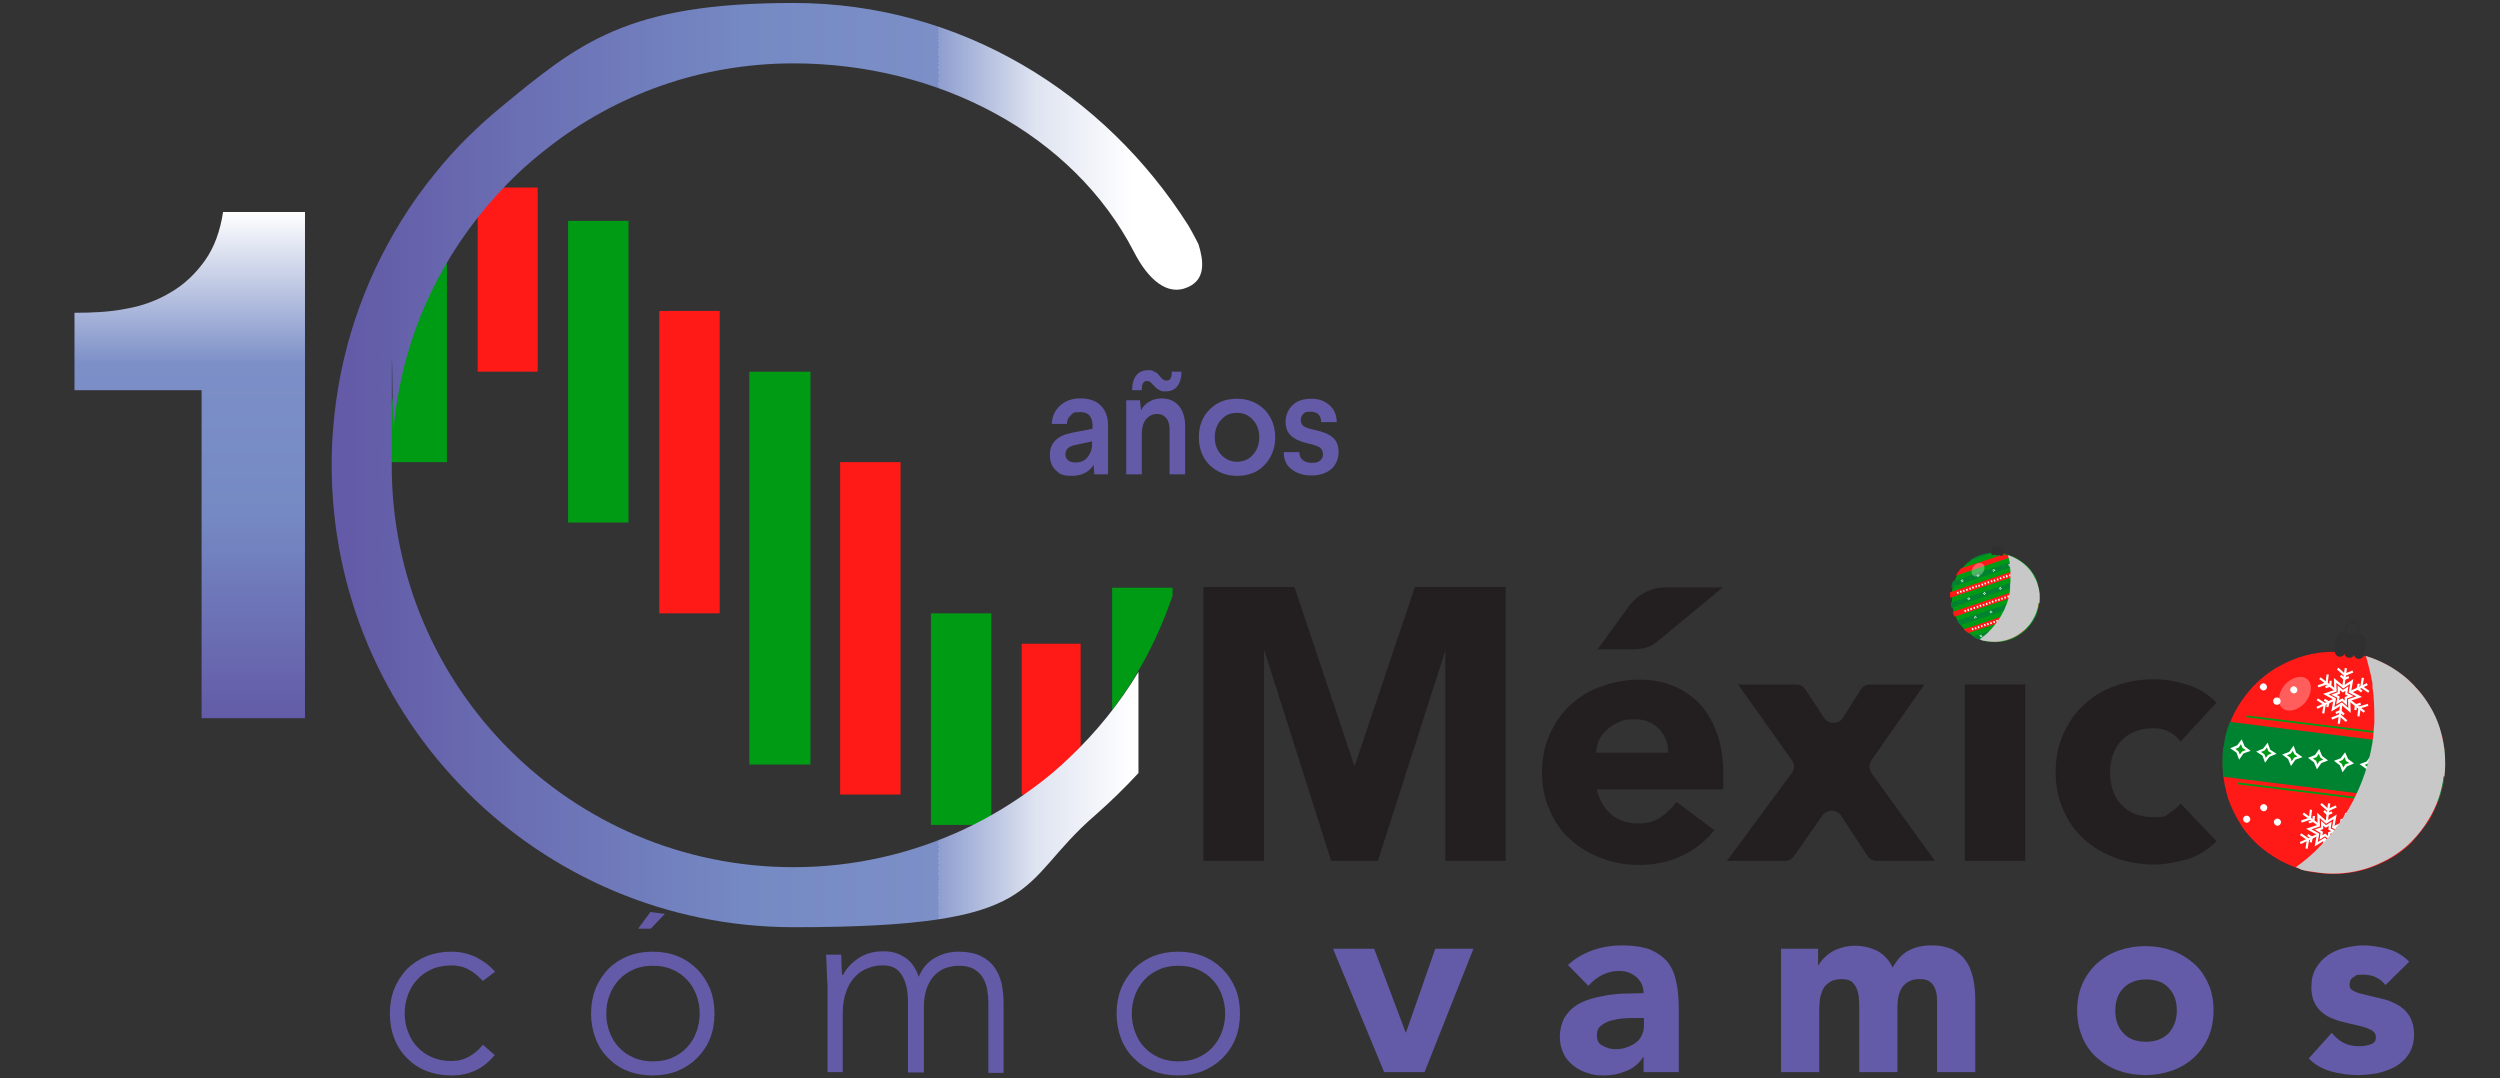 <?xml version="1.0" encoding="UTF-8"?>
<svg xmlns="http://www.w3.org/2000/svg" xmlns:xlink="http://www.w3.org/1999/xlink" version="1.1" viewBox="0 0 674.6 291">
  <rect x="0" y="0" width="674.6" height="291" fill="#333333" stroke="none"/>
  <!-- Generator: Adobe Illustrator 29.1.0, SVG Export Plug-In . SVG Version: 2.1.0 Build 142)  -->
  <defs>
    <style>
      .st0 {
        fill: #635ba7;
      }

      .st1 {
        fill: #ff1a17;
      }

      .st2 {
        fill: #231f21;
      }

      .st3 {
        opacity: .3;
      }

      .st3, .st4 {
        fill: #fff;
      }

      .st5 {
        isolation: isolate;
      }

      .st6 {
        mix-blend-mode: multiply;
      }

      .st7 {
        fill: #303030;
      }

      .st8 {
        fill: #009b15;
      }

      .st9 {
        stroke-width: .6px;
      }

      .st9, .st10 {
        fill: none;
        stroke: #fff;
        stroke-miterlimit: 10;
      }

      .st10 {
        stroke-width: .4px;
      }

      .st11 {
        fill: url(#Degradado_sin_nombre);
      }

      .st12 {
        fill: url(#Degradado_sin_nombre_2);
      }

      .st13 {
        fill: #008331;
      }

      .st14 {
        fill: #c8c8c8;
      }
    </style>
    <linearGradient id="Degradado_sin_nombre" data-name="Degradado sin nombre" x1="51.2" y1="98.1" x2="51.2" y2="234.8" gradientTransform="translate(0 292) scale(1 -1)" gradientUnits="userSpaceOnUse">
      <stop offset="0" stop-color="#635ba7"></stop>
      <stop offset=".4" stop-color="#7589c4"></stop>
      <stop offset=".7" stop-color="#7c8fc7"></stop>
      <stop offset="1" stop-color="#fff"></stop>
    </linearGradient>
    <linearGradient id="Degradado_sin_nombre_2" data-name="Degradado sin nombre 2" x1="95.2" y1="166.5" x2="358.6" y2="166.5" gradientTransform="translate(0 292) scale(1 -1)" gradientUnits="userSpaceOnUse">
      <stop offset="0" stop-color="#635ba7"></stop>
      <stop offset=".4" stop-color="#7589c4"></stop>
      <stop offset=".6" stop-color="#7c8fc7"></stop>
      <stop offset=".6" stop-color="#8e9ecf"></stop>
      <stop offset=".7" stop-color="#dfe4f1"></stop>
      <stop offset=".8" stop-color="#fff"></stop>
    </linearGradient>
  </defs>
  <g class="st5">
    <g id="Capa_1">
      <g>
        <path class="st11" d="M54.4,193.9v-88.6H20.1v-20.9c4.8,0,9.5-.2,14-1.1,4.5-.8,8.5-2.3,12.1-4.5,3.6-2.1,6.6-5,9.1-8.5s4.1-7.9,4.9-13.1h22.1v136.6h-27.9Z"></path>
        <g>
          <rect class="st1" x="177.9" y="83.9" width="16.3" height="81.6"></rect>
          <rect class="st1" x="226.7" y="124.7" width="16.3" height="89.7"></rect>
          <rect class="st8" x="153.3" y="59.6" width="16.3" height="81.4"></rect>
          <rect class="st8" x="202.2" y="100.3" width="16.5" height="106"></rect>
          <path class="st1" d="M145.1,100.2v-49.6h-10.4c-2,2.1-4,4.3-5.8,6.6v43.1h16.2Z"></path>
          <path class="st1" d="M275.7,173.6v40.8h1c5.4-3.9,10.4-8.2,14.9-12.9v-27.8h-15.9Z"></path>
          <path class="st8" d="M251.2,165.5v57.1h12.2c1.4-.7,2.7-1.5,4.1-2.2v-54.9h-16.3Z"></path>
          <path class="st8" d="M316.4,158.6h-16.3v33c7-9.2,12.5-19.6,16.3-30.9v-2.1Z"></path>
          <path class="st8" d="M120.6,68.8c-10.1,16.3-16,35.4-16.2,55.9h16.2s0-55.9,0-55.9Z"></path>
        </g>
        <g>
          <path class="st0" d="M283.3,122.7c0-3.2,2-5.1,5.8-5.9l5.7-1.1v-.9c0-2.4-1.1-3.6-3.3-3.6s-1.9.3-2.6.9-1,1.4-1,2.3h-4.1c.1-2,.8-3.6,2.2-4.9,1.4-1.3,3.2-2,5.5-2s4.2.6,5.5,1.9,2,3,2,5.4v13.2h-3.7l-.2-2.6c-1.2,2-3.2,3-5.9,3s-3.2-.5-4.3-1.5c-1.1-1-1.6-2.4-1.6-4.2ZM287.5,122.6c0,.7.2,1.2.7,1.6s1.2.6,2,.6c1.6,0,2.8-.6,3.6-1.9.6-.9.9-1.9.9-3.1v-.7l-4.7,1c-1.7.4-2.5,1.2-2.5,2.5Z"></path>
          <path class="st0" d="M303.9,128v-20h3.7l.3,2.7c.5-1,1.2-1.7,2.2-2.3,1-.6,2.1-.9,3.3-.9,2,0,3.6.7,4.7,2s1.7,3.2,1.7,5.5v13h-4.2v-12.1c0-1.3-.3-2.4-.9-3.1s-1.4-1.1-2.5-1.1-2.2.5-3,1.5-1.1,2.4-1.1,4.2v10.6h-4.2ZM305.5,105.2c0-1.7.4-3,1.1-3.9s1.8-1.4,3.1-1.4,1,0,1.4.2.7.3,1,.5c.2.2.5.4.7.7s.4.5.6.7.4.4.6.5.5.2.8.2c1,0,1.4-.8,1.4-2.4h2.6c0,1.7-.4,3-1.1,3.9s-1.8,1.4-3.1,1.4-1.1,0-1.6-.3c-.5-.2-.8-.4-1.1-.7-.3-.3-.5-.6-.8-.8-.2-.3-.5-.5-.7-.7s-.6-.3-.9-.3c-1,0-1.4.8-1.4,2.5h-2.6Z"></path>
          <path class="st0" d="M323.5,118c0-3.1,1-5.6,2.9-7.5,2-2,4.4-2.9,7.4-2.9s5.4,1,7.4,2.9c1.9,2,2.9,4.5,2.9,7.5s-1,5.5-2.9,7.5-4.4,2.9-7.4,2.9-5.4-1-7.4-2.9c-1.9-1.9-2.9-4.4-2.9-7.5ZM327.8,118c0,1.9.6,3.5,1.7,4.7s2.6,1.9,4.3,1.9,3.2-.6,4.3-1.9c1.1-1.2,1.7-2.8,1.7-4.7s-.6-3.5-1.7-4.7-2.5-1.9-4.3-1.9-3.2.6-4.3,1.9c-1.1,1.2-1.7,2.8-1.7,4.7Z"></path>
          <path class="st0" d="M346.4,122h4.2c0,.9.3,1.6.9,2.1s1.4.8,2.5.8,1.7-.2,2.2-.6.8-1,.8-1.7-.3-1.4-.8-1.8c-.6-.4-1.6-.8-3.1-1.1-2.2-.5-3.7-1.2-4.7-2.1s-1.5-2.2-1.5-3.8.6-3.2,1.8-4.4c1.2-1.2,2.9-1.8,5.1-1.8s3.6.6,4.9,1.7,2,2.7,2,4.6h-4.2c0-1.8-1-2.8-2.8-2.8s-1.5.2-2,.6-.7,1-.7,1.7.3,1.3.8,1.6c.5.4,1.5.7,2.9,1,2.4.5,4,1.2,5,2.1s1.5,2.2,1.5,3.9-.7,3.5-2,4.6-3.1,1.7-5.3,1.7-4.1-.6-5.4-1.7c-1.4-1-2.1-2.6-2.1-4.6Z"></path>
        </g>
        <path class="st0" d="M133.5,284.7c-1.6,1.9-3.3,3.3-5.3,4.2-2,.9-4.1,1.3-6.4,1.3s-4.7-.4-6.7-1.2c-2.1-.8-3.8-2-5.3-3.5s-2.6-3.2-3.4-5.3c-.8-2-1.2-4.3-1.2-6.7s.4-4.7,1.2-6.7c.8-2,2-3.8,3.4-5.3,1.5-1.5,3.2-2.6,5.3-3.5,2.1-.8,4.3-1.2,6.7-1.2s4.5.5,6.5,1.4c2,1,3.8,2.3,5.3,4l-3.3,2.5c-1.2-1.3-2.5-2.4-3.9-3.1-1.4-.8-3-1.1-4.6-1.1s-3.7.3-5.2,1c-1.6.7-2.9,1.6-4,2.8-1.1,1.2-1.9,2.5-2.5,4.1s-.9,3.3-.9,5,.3,3.5.9,5c.6,1.6,1.4,3,2.5,4.1,1.1,1.2,2.4,2.1,4,2.8,1.6.7,3.3,1,5.2,1s3.3-.4,4.8-1.2c1.4-.8,2.7-1.9,3.7-3.2l3.2,2.8Z"></path>
        <path class="st0" d="M175.5,246.1l3.9.5-3.8,4h-3.4l3.3-4.5ZM163.6,273.5c0,1.8.3,3.5.9,5,.6,1.6,1.4,3,2.5,4.1,1.1,1.2,2.4,2.1,4,2.8,1.6.7,3.3,1,5.2,1s3.7-.3,5.2-1c1.6-.7,2.9-1.6,4-2.8,1.1-1.2,1.9-2.5,2.5-4.1s.9-3.3.9-5-.3-3.5-.9-5c-.6-1.6-1.4-3-2.5-4.1-1.1-1.2-2.4-2.1-4-2.8-1.6-.7-3.3-1-5.2-1s-3.7.3-5.2,1c-1.6.7-2.9,1.6-4,2.8-1.1,1.2-1.9,2.5-2.5,4.1-.6,1.5-.9,3.2-.9,5M159.5,273.5c0-2.4.4-4.7,1.2-6.7s2-3.8,3.4-5.3c1.5-1.5,3.2-2.6,5.3-3.5,2.1-.8,4.3-1.2,6.7-1.2s4.7.4,6.7,1.2c2,.8,3.8,2,5.3,3.5s2.6,3.2,3.5,5.3c.8,2,1.2,4.3,1.2,6.7s-.4,4.7-1.2,6.7-2,3.8-3.5,5.3-3.2,2.6-5.3,3.5c-2,.8-4.3,1.2-6.7,1.2s-4.7-.4-6.7-1.2c-2.1-.8-3.8-2-5.3-3.5s-2.6-3.2-3.4-5.3c-.8-2.1-1.2-4.3-1.2-6.7"></path>
        <path class="st0" d="M223.3,266.6c0-.6,0-1.3-.1-2.2,0-.8-.1-1.7-.1-2.6s-.1-1.7-.1-2.4-.1-1.3-.1-1.8h4.1c0,1.2.1,2.3.1,3.4s.1,1.8.2,2.1h.2c.8-1.7,2.2-3.2,4.1-4.5,1.9-1.3,4.2-1.9,6.7-1.9s4,.5,5.8,1.6c1.7,1.1,3,2.8,3.8,5.3,1-2.4,2.5-4.1,4.5-5.2s4.1-1.6,6.3-1.6,4.5.4,6,1.2c1.6.8,2.8,1.8,3.7,3.1.9,1.3,1.5,2.7,1.9,4.4.3,1.6.5,3.3.5,5.1v18.9h-4.1v-18.7c0-1.3-.1-2.5-.3-3.7-.2-1.2-.6-2.3-1.2-3.3s-1.4-1.7-2.4-2.3c-1-.6-2.4-.9-4-.9s-3.5.4-4.7,1.1-2.2,1.6-2.9,2.7-1.2,2.3-1.5,3.6c-.3,1.3-.4,2.5-.4,3.6v17.8h-4.3v-19.1c0-2.9-.5-5.3-1.6-7.1-1.1-1.8-2.7-2.7-5-2.7s-2.9.3-4.3.8c-1.4.5-2.5,1.3-3.5,2.4s-1.8,2.4-2.3,4c-.6,1.6-.9,3.5-.9,5.7v15.9h-4.1v-22.7h0Z"></path>
        <path class="st0" d="M305.4,273.5c0,1.8.3,3.5.9,5,.6,1.6,1.4,3,2.5,4.1,1.1,1.2,2.4,2.1,4,2.8,1.6.7,3.3,1,5.2,1s3.7-.3,5.2-1c1.6-.7,2.9-1.6,4-2.8,1.1-1.2,1.9-2.5,2.5-4.1s.9-3.3.9-5-.3-3.5-.9-5c-.6-1.6-1.4-3-2.5-4.1-1.1-1.2-2.4-2.1-4-2.8-1.6-.7-3.3-1-5.2-1s-3.7.3-5.2,1c-1.6.7-2.9,1.6-4,2.8-1.1,1.2-1.9,2.5-2.5,4.1-.6,1.5-.9,3.2-.9,5M301.3,273.5c0-2.4.4-4.7,1.2-6.7.8-2,2-3.8,3.4-5.3,1.5-1.5,3.2-2.6,5.3-3.5,2.1-.8,4.3-1.2,6.7-1.2s4.7.4,6.7,1.2c2,.8,3.8,2,5.3,3.5s2.6,3.2,3.5,5.3c.8,2,1.2,4.3,1.2,6.7s-.4,4.7-1.2,6.7c-.8,2-2,3.8-3.5,5.3s-3.2,2.6-5.3,3.5c-2,.8-4.3,1.2-6.7,1.2s-4.7-.4-6.7-1.2c-2.1-.8-3.8-2-5.3-3.5s-2.6-3.2-3.4-5.3c-.8-2.1-1.2-4.3-1.2-6.7"></path>
        <polygon class="st0" points="359.7 256 370.8 256 379.3 278.6 379.4 278.6 387.3 256 397.6 256 384.4 289.3 373.5 289.3 359.7 256"></polygon>
        <g>
          <path class="st0" d="M441,274.7c-.8,0-1.8,0-2.9.1-1.2.1-2.3.3-3.4.6-1.1.3-2,.8-2.7,1.4-.8.6-1.1,1.5-1.1,2.7s.5,2.2,1.6,2.7c1.1.6,2.1.9,3.3.9s2-.1,2.9-.4,1.8-.7,2.5-1.2,1.3-1.1,1.7-1.9c.4-.8.7-1.7.7-2.7v-2.2h-2.6ZM443.5,285.2h-.1c-1.1,1.8-2.7,3.1-4.6,3.8-1.9.8-3.9,1.2-6,1.2s-3.1-.2-4.5-.7c-1.4-.4-2.7-1.1-3.8-2-1.1-.9-2-1.9-2.6-3.2-.6-1.3-1-2.8-1-4.5s.4-3.5,1.1-4.9c.7-1.3,1.7-2.4,2.9-3.3,1.2-.9,2.6-1.5,4.2-2s3.2-.8,4.8-1.1c1.7-.2,3.3-.4,5-.4s3.2-.1,4.6-.1c0-1.8-.7-3.3-2-4.4s-2.8-1.6-4.6-1.6-3.2.4-4.6,1.1-2.6,1.7-3.7,2.9l-5.5-5.6c1.9-1.8,4.2-3.1,6.7-4,2.6-.9,5.2-1.3,8-1.3s5.5.4,7.4,1.1c1.9.8,3.5,1.9,4.7,3.3,1.2,1.5,2,3.3,2.4,5.4.5,2.1.7,4.6.7,7.4v17h-9.5v-4.1Z"></path>
          <path class="st0" d="M480.7,256h9.9v4.5h.1c.3-.6.8-1.3,1.4-1.9s1.3-1.2,2.1-1.7c.8-.5,1.8-.9,2.8-1.2,1.1-.3,2.2-.5,3.4-.5,2.3,0,4.4.5,6.2,1.4,1.8,1,3.2,2.5,4.1,4.5,1.2-2.1,2.6-3.7,4.3-4.6s3.8-1.4,6.2-1.4,4.1.4,5.7,1.1c1.5.8,2.7,1.8,3.6,3.1.9,1.3,1.5,2.8,1.9,4.6.4,1.8.6,3.6.6,5.7v19.7h-10.3v-19.4c0-1.6-.3-2.9-1-4s-1.8-1.7-3.5-1.7-2.2.2-3,.6-1.4.9-1.9,1.6-.8,1.5-1,2.4-.3,1.9-.3,2.9v17.6h-10.3v-17.6c0-.6,0-1.3-.1-2.2,0-.9-.2-1.7-.5-2.5s-.7-1.4-1.3-2c-.6-.5-1.5-.8-2.7-.8s-2.4.2-3.2.7c-.8.5-1.5,1.1-1.9,1.9s-.7,1.7-.9,2.7c-.1,1-.2,2.1-.2,3.2v16.6h-10.3v-33.3h.1Z"></path>
          <path class="st0" d="M570.8,272.7c0,2.5.7,4.6,2.2,6.1,1.4,1.6,3.5,2.3,6.1,2.3s4.6-.8,6.1-2.3c1.4-1.6,2.2-3.6,2.2-6.1s-.7-4.6-2.2-6.1c-1.4-1.6-3.5-2.3-6.1-2.3s-4.6.8-6.1,2.3-2.2,3.6-2.2,6.1M560.5,272.7c0-2.7.5-5.1,1.4-7.2,1-2.2,2.3-4,3.9-5.5,1.7-1.5,3.6-2.7,5.9-3.5,2.3-.8,4.7-1.2,7.2-1.2s5,.4,7.2,1.2c2.2.8,4.2,2,5.9,3.5s3,3.4,3.9,5.5c1,2.2,1.4,4.6,1.4,7.2s-.5,5.1-1.4,7.2c-1,2.2-2.3,4-3.9,5.5-1.7,1.5-3.6,2.7-5.9,3.5s-4.7,1.2-7.2,1.2-5-.4-7.2-1.2c-2.3-.8-4.2-2-5.9-3.5s-3-3.4-3.9-5.5c-.9-2.2-1.4-4.6-1.4-7.2"></path>
          <path class="st0" d="M643.7,265.8c-1.5-1.9-3.5-2.8-6-2.8s-1.7.2-2.5.6-1.2,1.1-1.2,2.1.4,1.4,1.3,1.8c.8.4,1.9.7,3.2,1s2.7.6,4.2,1c1.5.3,2.9.9,4.2,1.6s2.4,1.7,3.2,3,1.3,2.9,1.3,5-.5,3.9-1.4,5.3-2.1,2.5-3.6,3.4c-1.5.8-3.1,1.4-4.9,1.8-1.8.3-3.6.5-5.4.5s-4.7-.3-7.1-1c-2.4-.7-4.4-1.8-6-3.5l6.2-6.9c1,1.2,2,2.1,3.2,2.7s2.5.9,4.1.9,2.3-.2,3.2-.5c1-.3,1.4-1,1.4-1.9s-.4-1.5-1.3-2c-.8-.4-1.9-.8-3.2-1.1-1.3-.3-2.7-.6-4.2-1-1.5-.3-2.9-.9-4.2-1.5-1.3-.7-2.4-1.7-3.2-2.9-.8-1.3-1.3-2.9-1.3-5s.4-3.7,1.2-5.1,1.9-2.6,3.2-3.5,2.8-1.6,4.5-2,3.4-.7,5.1-.7,4.4.3,6.7,1c2.2.6,4.1,1.8,5.7,3.4l-6.4,6.3Z"></path>
        </g>
        <polygon class="st2" points="324.7 158.4 349.3 158.4 365.4 206.5 365.6 206.5 381.8 158.4 406.3 158.4 406.3 232.3 390 232.3 390 175.6 371.8 232.3 359.2 232.3 341.2 175.6 341.1 175.6 341.1 232.3 324.7 232.3 324.7 158.4"></polygon>
        <g>
          <path class="st2" d="M462.6,224c-2.4,3-5.3,5.3-8.9,7-3.6,1.6-7.3,2.4-11.2,2.4s-7.1-.6-10.3-1.8c-3.2-1.2-6-2.9-8.4-5-2.4-2.2-4.3-4.8-5.6-7.9-1.4-3.1-2.1-6.5-2.1-10.3s.7-7.2,2.1-10.3,3.2-5.7,5.6-7.9,5.2-3.9,8.4-5c3.2-1.2,6.7-1.8,10.3-1.8s6.5.6,9.3,1.8,5.1,2.9,7.1,5c1.9,2.2,3.4,4.8,4.5,7.9,1,3.1,1.6,6.5,1.6,10.3v4.6h-34.1c.6,2.8,1.9,5,3.8,6.7,2,1.7,4.4,2.5,7.2,2.5s4.5-.5,6.1-1.6c1.7-1.1,3.1-2.5,4.4-4.2l10.2,7.6ZM450.1,203.1c.1-2.5-.8-4.6-2.4-6.4-1.7-1.8-3.9-2.6-6.6-2.6s-3.1.3-4.3.8c-1.2.5-2.3,1.2-3.2,2-.9.8-1.6,1.8-2.1,2.8-.5,1.1-.8,2.2-.8,3.4h19.4Z"></path>
          <path class="st2" d="M483.5,208.6c.8-1,.8-2.5,0-3.5l-14.5-20.4h15.7c1,0,2,.5,2.5,1.4l5,7.6c1.2,1.8,3.9,1.8,5.1,0l4.8-7.6c.5-.9,1.5-1.4,2.5-1.4h14.7l-14.3,20.4c-.7,1-.7,2.4,0,3.5l17.1,23.7h-15.7c-1,0-2-.5-2.5-1.4l-7.1-10.8c-1.2-1.8-3.7-1.8-5-.1l-7.7,11c-.6.8-1.5,1.3-2.5,1.3h-15.6l17.5-23.7Z"></path>
        </g>
        <rect class="st2" x="530.2" y="184.7" width="16.3" height="47.6"></rect>
        <g>
          <path class="st2" d="M588.4,200.1c-.7-1-1.7-1.9-3-2.6-1.3-.7-2.7-1-4.2-1-3.7,0-6.6,1.1-8.7,3.3-2.1,2.2-3.1,5.1-3.1,8.7s1,6.5,3.1,8.7,4.9,3.3,8.7,3.3,3-.4,4.2-1.1c1.2-.7,2.2-1.6,3-2.6l9.7,10.2c-2.3,2.3-5,4-8.1,4.9s-6.1,1.4-8.9,1.4-7.1-.6-10.3-1.8-6-2.9-8.4-5c-2.4-2.2-4.3-4.8-5.6-7.9-1.4-3.1-2.1-6.5-2.1-10.3s.7-7.2,2.1-10.3c1.4-3.1,3.2-5.7,5.6-7.9,2.4-2.2,5.2-3.9,8.4-5,3.2-1.2,6.7-1.8,10.3-1.8s5.8.5,8.9,1.4c3.1.9,5.8,2.6,8.1,4.9l-9.7,10.5Z"></path>
          <path class="st2" d="M601.6,208.5c0-3.8.7-7.2,2.1-10.3,1.4-3.1,3.2-5.7,5.6-7.9,2.4-2.2,5.2-3.9,8.4-5,3.2-1.2,6.7-1.8,10.3-1.8s7.1.6,10.3,1.8,6,2.9,8.4,5c2.4,2.2,4.3,4.8,5.6,7.9,1.4,3.1,2.1,6.5,2.1,10.3s-.7,7.2-2.1,10.3c-1.4,3.1-3.2,5.7-5.6,7.9-2.4,2.2-5.2,3.9-8.4,5-3.2,1.2-6.7,1.8-10.3,1.8s-7.1-.6-10.3-1.8-6-2.9-8.4-5c-2.4-2.2-4.3-4.8-5.6-7.9-1.4-3.1-2.1-6.5-2.1-10.3M616.3,208.5c0,3.6,1,6.5,3.1,8.7s4.9,3.3,8.7,3.3,6.6-1.1,8.7-3.3c2.1-2.2,3.1-5.1,3.1-8.7s-1-6.5-3.1-8.7-4.9-3.3-8.7-3.3-6.6,1.1-8.7,3.3c-2,2.2-3.1,5.1-3.1,8.7"></path>
          <path class="st2" d="M439.4,163.8c2.3-3.3,6.1-5.3,10.2-5.3h15.3l-17.3,14.3c-2.2,1.9-4.1,2.4-7,2.4h-9.5l8.3-11.4Z"></path>
        </g>
        <path class="st12" d="M323.4,65.9s-1.4-2.8-2.7-5C298.2,25.3,259.3.8,214.1.8s-57.9,10.8-79.5,28.6c-6.1,5.1-11.8,10.7-16.8,16.9-3.5,4.2-6.7,8.7-9.6,13.4-10.2,16.5-16.7,35.5-18.3,55.9-.3,3.3-.4,6.5-.4,9.9,0,68.9,55.8,124.7,124.7,124.7s59.5-11.4,81.3-30.2c4.1-3.6,8-7.4,11.7-11.4v-27.3c-5.1,8.5-11.4,16.3-18.6,23.1-3,2.9-6.2,5.6-9.5,8-5.9,4.4-12.2,8.2-19,11.4-14,6.5-29.5,10.2-46,10.2-59.9,0-108.4-48.5-108.4-108.4s.2-6.6.5-9.9c.4-4.5,1.1-8.8,2-13.1,2-9.4,5.3-18.4,9.6-26.7,5-9.6,11.4-18.4,18.9-26.1,3-3.1,6.2-6,9.6-8.7.5-.4.9-.7,1.4-1.1,18.3-14.4,41.3-22.9,66.4-22.9,38.8,0,75.4,18.9,91.9,50.9,3.8,7.4,9,12,14.5,9.5,4.9-2.1,4.3-7.1,2.9-11.6Z"></path>
        <g>
          <g>
            <g>
              <g>
                <path class="st1" d="M659.5,209.4c0,.3,0,.5,0,.8-.2,1.4-.5,2.7-.9,4-.3.9-.5,1.7-.9,2.5-.2.4-.3.8-.5,1.2-.5,1.1-1,2.2-1.6,3.2-.3.5-.6.9-.9,1.3-1.1,1.6-2.3,3.1-3.6,4.5h0c0,0-.1.2-.2.3-2.1,2.1-4.6,3.9-7.2,5.2-5.2,2.7-11.3,4-17.6,3.2s-.5,0-.7,0h0c-1.9-.3-3.8-.7-5.6-1.4-1.7-.6-3.2-1.3-4.7-2.1-1.1-.6-2.2-1.4-3.3-2.1-.7-.5-1.4-1.1-2-1.6-.4-.3-.8-.7-1.1-1-.8-.8-1.6-1.6-2.3-2.5-.8-.9-1.5-1.9-2.1-3,0-.1-.1-.2-.2-.3-.5-.8-.9-1.6-1.3-2.4-.5-1.1-1-2.1-1.4-3.3-.2-.4-.3-.9-.4-1.3-.2-.5-.3-1.1-.4-1.6-.3-1-.4-2.1-.6-3.1,0-.1,0-.2,0-.4-.1-1-.2-2.1-.2-3.2,0-1.2,0-2.5.2-3.8v-.2c.2-1.1.4-2.2.6-3.3.3-1.3.7-2.6,1.2-3.9,0,0,0-.2,0-.2.5-1.3,1.1-2.6,1.9-3.9,0-.1.1-.2.2-.4,1-1.6,2.1-3.1,3.3-4.5.5-.6,1-1.1,1.6-1.7,1.2-1.2,2.5-2.2,3.9-3.2,1.1-.8,2.2-1.4,3.4-2,3.9-2,8.2-3.2,12.7-3.3,1.6,0,3.2,0,4.8.2s1.7.2,2.5.4c2,.4,3.9,1,5.7,1.8h0c1.3.6,2.6,1.2,3.8,2,1.2.8,2.4,1.6,3.5,2.5.2.2.4.4.6.5.7.6,1.3,1.2,1.9,1.9.9.9,1.7,1.9,2.4,2.9.5.7,1,1.4,1.4,2.1.1.2.2.4.3.6h0c.6,1,1.1,2.1,1.6,3.2.4.9.8,1.9,1.1,2.9,0,.2.1.4.2.5.3.9.5,1.9.7,2.9.1.7.2,1.3.3,2,0,.4,0,.7.1,1.1,0,1.2.1,2.4,0,3.7,0,.9-.1,1.7-.2,2.6Z"></path>
                <path class="st4" d="M619.9,186.3c0,.5-.6.9-1.1.8s-.9-.6-.8-1.1.6-.9,1.1-.8.9.6.8,1.1Z"></path>
                <circle class="st4" cx="614.4" cy="189.2" r="1"></circle>
                <path class="st4" d="M611.7,185.5c0,.5-.6.9-1.1.8s-.9-.6-.8-1.1.6-.9,1.1-.8.9.6.8,1.1Z"></path>
                <circle class="st4" cx="650.8" cy="190.1" r="1"></circle>
                <path class="st4" d="M647.2,193.3c0,.5-.6.9-1.1.8s-.9-.6-.8-1.1.6-.9,1.1-.8.9.6.8,1.1Z"></path>
                <path class="st4" d="M643.5,189.4c0,.5-.6.9-1.1.8s-.9-.6-.8-1.1.6-.9,1.1-.8.9.6.8,1.1Z"></path>
                <path class="st4" d="M637.2,224.8c0-.5.6-.9,1.1-.8s.9.6.8,1.1-.6.9-1.1.8-.9-.6-.8-1.1Z"></path>
                <path class="st4" d="M641.8,221.7c0-.5.6-.9,1.1-.8s.9.6.8,1.1-.6.9-1.1.8-.9-.6-.8-1.1Z"></path>
                <path class="st4" d="M645.4,225.6c0-.5.6-.9,1.1-.8s.9.6.8,1.1-.6.9-1.1.8-.9-.6-.8-1.1Z"></path>
                <path class="st4" d="M605.3,220.9c0-.5.6-.9,1.1-.8s.9.6.8,1.1-.6.9-1.1.8-.9-.6-.8-1.1Z"></path>
                <path class="st4" d="M609.9,217.8c0-.5.6-.9,1.1-.8s.9.6.8,1.1-.6.9-1.1.8-.9-.6-.8-1.1Z"></path>
                <path class="st4" d="M613.6,221.7c0-.5.6-.9,1.1-.8s.9.6.8,1.1-.6.9-1.1.8-.9-.6-.8-1.1Z"></path>
                <path class="st7" d="M638.4,173c.1-1-.6-1.8-1.5-2h-.3s.2-1.3.2-1.3c.1-1.1-.6-2.1-1.7-2.2h0c-1.1-.1-2.1.6-2.2,1.7l-.2,1.3h-.3c-1-.2-1.8.5-2,1.5l-.4,3.6h0s0,0,0,0c0,.8.5,1.5,1.2,1.6s1.2-.2,1.4-.8c.1.6.6,1,1.2,1.1s1.2-.2,1.4-.8c.1.6.6,1,1.2,1.1s1.5-.5,1.6-1.2,0,0,0,0h0s.4-3.6.4-3.6ZM633.3,169.4c0-.8.8-1.3,1.6-1.2h0c.8.1,1.3.8,1.2,1.6l-.2,1.3-2.8-.4.2-1.3Z"></path>
                <path class="st13" d="M659.5,209.4c0,.3,0,.5,0,.8-.2,1.4-.5,2.7-.9,4-.3.9-.5,1.7-.9,2.5l-57.8-7.1c0-.1,0-.2,0-.4-.1-1-.2-2.1-.2-3.2,0-1.2,0-2.5.2-3.8v-.2c.2-1.1.4-2.2.6-3.3.3-1.3.7-2.6,1.2-3.9l57.9,7.2c0,.4,0,.7.1,1.1,0,1.2.1,2.4,0,3.7,0,.9-.1,1.7-.2,2.6Z"></path>
                <g>
                  <g>
                    <polygon class="st4" points="604.9 199.5 605.7 201.4 607.3 202.6 605.4 203.3 604.2 205 603.5 203.1 601.8 201.9 603.7 201.1 604.9 199.5"></polygon>
                    <polygon class="st8" points="604.7 200.8 605.1 201.8 606 202.4 605 202.8 604.4 203.6 604 202.7 603.2 202.1 604.1 201.7 604.7 200.8"></polygon>
                  </g>
                  <g>
                    <polygon class="st4" points="611.9 200.4 612.6 202.3 614.3 203.4 612.4 204.2 611.2 205.8 610.5 203.9 608.8 202.8 610.7 202 611.9 200.4"></polygon>
                    <polygon class="st8" points="611.7 201.7 612.1 202.7 613 203.3 612 203.7 611.4 204.5 611 203.5 610.1 202.9 611.1 202.5 611.7 201.7"></polygon>
                  </g>
                  <g>
                    <polygon class="st4" points="618.9 201.2 619.6 203.1 621.3 204.3 619.4 205 618.2 206.7 617.4 204.8 615.8 203.6 617.7 202.9 618.9 201.2"></polygon>
                    <polygon class="st8" points="618.7 202.6 619.1 203.5 619.9 204.1 619 204.5 618.4 205.4 618 204.4 617.1 203.8 618.1 203.4 618.7 202.6"></polygon>
                  </g>
                  <g>
                    <polygon class="st4" points="625.8 202.1 626.6 204 628.2 205.2 626.4 205.9 625.2 207.6 624.4 205.7 622.8 204.5 624.7 203.7 625.8 202.1"></polygon>
                    <polygon class="st8" points="625.7 203.4 626.1 204.4 626.9 205 625.9 205.4 625.3 206.2 625 205.3 624.1 204.7 625.1 204.3 625.7 203.4"></polygon>
                  </g>
                  <g>
                    <polygon class="st4" points="632.8 203 633.6 204.8 635.2 206 633.3 206.8 632.1 208.4 631.4 206.5 629.8 205.3 631.6 204.6 632.8 203"></polygon>
                    <polygon class="st8" points="632.7 204.3 633 205.3 633.9 205.9 632.9 206.2 632.3 207.1 631.9 206.1 631.1 205.5 632.1 205.1 632.7 204.3"></polygon>
                  </g>
                  <g>
                    <polygon class="st4" points="639.8 203.8 640.6 205.7 642.2 206.9 640.3 207.6 639.1 209.3 638.4 207.4 636.7 206.2 638.6 205.5 639.8 203.8"></polygon>
                    <polygon class="st8" points="639.6 205.1 640 206.1 640.9 206.7 639.9 207.1 639.3 208 638.9 207 638.1 206.4 639 206 639.6 205.1"></polygon>
                  </g>
                  <g>
                    <polygon class="st4" points="646.8 204.7 647.5 206.6 649.2 207.8 647.3 208.5 646.1 210.1 645.4 208.3 643.7 207.1 645.6 206.3 646.8 204.7"></polygon>
                    <polygon class="st8" points="646.6 206 647 207 647.9 207.6 646.9 208 646.3 208.8 645.9 207.8 645 207.2 646 206.9 646.6 206"></polygon>
                  </g>
                  <g>
                    <polygon class="st4" points="653.8 205.5 654.5 207.4 656.2 208.6 654.3 209.4 653.1 211 652.3 209.1 650.7 207.9 652.6 207.2 653.8 205.5"></polygon>
                    <polygon class="st8" points="653.6 206.9 654 207.8 654.8 208.4 653.9 208.8 653.3 209.7 652.9 208.7 652 208.1 653 207.7 653.6 206.9"></polygon>
                  </g>
                </g>
                <g>
                  <g>
                    <line class="st9" x1="631.8" y1="189.9" x2="631.1" y2="195.3"></line>
                    <line class="st9" x1="633" y1="180.3" x2="632.3" y2="185.5"></line>
                    <polyline class="st9" points="631.6 182.3 632.6 183.2 633.8 182.7"></polyline>
                    <polyline class="st9" points="630.8 180.4 632.7 182.1 634.9 181.2"></polyline>
                    <polyline class="st9" points="632.5 192.8 631.5 191.9 630.3 192.4"></polyline>
                    <polyline class="st9" points="633.2 194.6 631.4 193 629.2 193.9"></polyline>
                  </g>
                  <g>
                    <line class="st9" x1="630.1" y1="188.7" x2="625.2" y2="191"></line>
                    <line class="st9" x1="638.8" y1="184.6" x2="634.1" y2="186.8"></line>
                    <polyline class="st9" points="636.5 184.5 636.2 185.8 637.3 186.6"></polyline>
                    <polyline class="st9" points="637.6 182.9 637.2 185.3 639.2 186.7"></polyline>
                    <polyline class="st9" points="628 190.8 628.3 189.5 627.2 188.8"></polyline>
                    <polyline class="st9" points="626.9 192.5 627.3 190 625.3 188.7"></polyline>
                  </g>
                  <g>
                    <line class="st9" x1="630.3" y1="186.3" x2="626" y2="183"></line>
                    <line class="st9" x1="638" y1="192.1" x2="633.9" y2="188.9"></line>
                    <polyline class="st9" points="637 189.9 635.7 190.3 635.6 191.6"></polyline>
                    <polyline class="st9" points="639 190.2 636.7 190.9 636.4 193.3"></polyline>
                    <polyline class="st9" points="627.5 185.4 628.8 185 628.9 183.7"></polyline>
                    <polyline class="st9" points="625.5 185.2 627.8 184.4 628.1 182"></polyline>
                  </g>
                  <polygon class="st9" points="636.6 188 633.9 188.9 634 191.7 631.9 189.9 629.5 191.4 630 188.6 627.6 187.3 630.2 186.4 630.1 183.6 632.3 185.4 634.6 183.9 634.1 186.7 636.6 188"></polygon>
                  <polygon class="st9" points="634.3 187.8 633 188.3 633 189.7 632 188.8 630.8 189.5 631 188.1 629.8 187.5 631.1 187 631.1 185.6 632.2 186.5 633.3 185.8 633.1 187.2 634.3 187.8"></polygon>
                </g>
                <g>
                  <g>
                    <line class="st9" x1="627.3" y1="226.4" x2="626.6" y2="231.8"></line>
                    <line class="st9" x1="628.5" y1="216.8" x2="627.8" y2="222"></line>
                    <polyline class="st9" points="627.1 218.8 628.1 219.7 629.3 219.2"></polyline>
                    <polyline class="st9" points="626.3 216.9 628.2 218.6 630.4 217.6"></polyline>
                    <polyline class="st9" points="628 229.3 627 228.4 625.8 228.9"></polyline>
                    <polyline class="st9" points="628.7 231.1 626.9 229.5 624.7 230.4"></polyline>
                  </g>
                  <g>
                    <line class="st9" x1="625.6" y1="225.2" x2="620.7" y2="227.5"></line>
                    <line class="st9" x1="634.3" y1="221.1" x2="629.6" y2="223.3"></line>
                    <polyline class="st9" points="631.9 221 631.7 222.3 632.8 223.1"></polyline>
                    <polyline class="st9" points="633.1 219.4 632.7 221.8 634.7 223.2"></polyline>
                    <polyline class="st9" points="623.5 227.3 623.8 226 622.7 225.3"></polyline>
                    <polyline class="st9" points="622.4 229 622.8 226.5 620.8 225.1"></polyline>
                  </g>
                  <g>
                    <line class="st9" x1="625.8" y1="222.7" x2="621.5" y2="219.5"></line>
                    <line class="st9" x1="633.5" y1="228.6" x2="629.4" y2="225.4"></line>
                    <polyline class="st9" points="632.5 226.4 631.2 226.8 631.1 228.1"></polyline>
                    <polyline class="st9" points="634.5 226.7 632.1 227.4 631.8 229.8"></polyline>
                    <polyline class="st9" points="623 221.9 624.2 221.5 624.4 220.2"></polyline>
                    <polyline class="st9" points="621 221.7 623.3 220.9 623.6 218.5"></polyline>
                  </g>
                  <polygon class="st9" points="632 224.5 629.4 225.4 629.5 228.2 627.3 226.4 625 227.8 625.5 225.1 623 223.7 625.7 222.8 625.6 220 627.7 221.9 630.1 220.4 629.6 223.2 632 224.5"></polygon>
                  <polygon class="st9" points="629.8 224.3 628.5 224.8 628.5 226.2 627.4 225.3 626.3 226 626.5 224.6 625.3 223.9 626.6 223.5 626.6 222.1 627.6 223 628.8 222.3 628.6 223.7 629.8 224.3"></polygon>
                </g>
              </g>
              <rect class="st8" x="603.5" y="214.7" width="49.6" height=".5" transform="translate(31.1 -75.5) rotate(7)"></rect>
              <rect class="st8" x="605.8" y="196.6" width="49.6" height=".5" transform="translate(28.9 -75.9) rotate(7)"></rect>
            </g>
            <g class="st6">
              <path class="st14" d="M659.4,209.4c-.5,4.2-1.9,8.2-4,11.6-1.3,2.2-2.9,4.3-4.7,6.1-2.1,2.1-4.6,3.9-7.2,5.2-5.2,2.7-11.3,4-17.6,3.2s-4.3-.8-6.4-1.5c1.7-1.2,3.4-2.6,4.9-4,1.8-1.7,3.5-3.6,5.1-5.5,1.1-1.3,2-2.7,2.9-4.1.4-.7.9-1.3,1.3-2,2.9-5,5-10.4,6.1-16,.1-.7.3-1.4.4-2.1,0-.6.2-1.2.2-1.8.1-1.2.2-2.3.3-3.5,0-2.3,0-4.5-.2-6.8,0-.9-.2-1.7-.3-2.6,0-.1,0-.3,0-.4,0-.2,0-.3,0-.5,0-.5-.2-1.1-.3-1.6,0-.4-.1-.7-.2-1.1-.4-1.7-.8-3.4-1.3-5,4.2,1.3,8,3.4,11.2,6.2,2.2,2,4.2,4.3,5.8,6.9,1.4,2.2,2.5,4.6,3.2,7.2,1.1,3.9,1.5,8,1,12.3Z"></path>
            </g>
          </g>
          <path class="st3" d="M622,189.6c-1.9,2.1-4.6,2.8-6.1,1.5-1.5-1.3-1.2-4.1.6-6.3,1.9-2.1,4.6-2.8,6.1-1.5,1.5,1.3,1.2,4.1-.6,6.3Z"></path>
        </g>
      </g>
      <g>
        <g>
          <g>
            <g>
              <path class="st8" d="M550.2,162.7c0,.1,0,.2,0,.3,0,.5-.2,1.1-.3,1.6-.1.5-.3,1-.5,1.5-.2.4-.4.9-.7,1.3-.1.2-.2.4-.3.5-.4.6-.9,1.2-1.5,1.8h0s0,0,0,.1c-.9.8-1.8,1.5-2.9,2.1-2.1,1.1-4.5,1.6-7,1.3s-.2,0-.3,0h0c-.8-.1-1.5-.3-2.2-.6h0c-.7-.2-1.3-.5-1.9-.9-.5-.3-.9-.5-1.3-.9-.3-.2-.5-.4-.8-.6-.2-.1-.3-.3-.4-.4-.3-.3-.6-.6-.9-1-.3-.4-.6-.8-.9-1.2,0,0,0,0,0-.1-.2-.3-.4-.6-.5-1-.2-.4-.4-.9-.5-1.3,0-.2-.1-.4-.2-.5,0-.2-.1-.4-.2-.6-.1-.5-.2-.9-.2-1.4,0-.4,0-.8,0-1.3,0-.5,0-1,0-1.5h0c0-.5.1-1,.2-1.4.1-.6.3-1.1.5-1.7.2-.5.5-1.1.7-1.5,0,0,0,0,0-.1.4-.6.8-1.2,1.3-1.8.2-.2.4-.4.6-.7.5-.5,1-.9,1.6-1.3.4-.3.9-.6,1.3-.8,1.5-.8,3.3-1.3,5.1-1.3.6,0,1.3,0,1.9,0s.7,0,1,.2c.8.2,1.6.4,2.3.7h0c.5.2,1,.5,1.5.8.5.3,1,.6,1.4,1,0,0,.2.1.3.2.3.2.5.5.8.7.3.4.7.7,1,1.2.2.3.4.6.6.8,0,0,0,.1.1.2h0c.2.4.5.8.6,1.3.2.4.3.8.4,1.2,0,0,0,.1,0,.2.1.4.2.8.3,1.1,0,.4.1.8.2,1.2,0,.5,0,1,0,1.5,0,.3,0,.7,0,1Z"></path>
              <path class="st1" d="M543,150.2l-15.2,5.1s0,0,0-.1c.4-.6.8-1.2,1.3-1.8l11.5-3.8c.8.2,1.6.4,2.3.7Z"></path>
              <path class="st13" d="M545.9,152l-19.4,6.5c.1-.6.3-1.1.5-1.7l17.4-5.8c.5.3,1,.6,1.4,1Z"></path>
              <path class="st1" d="M547.9,154.1l-21.7,7.2c0-.5,0-1,0-1.5l20.6-6.9c.3.4.7.7,1,1.2Z"></path>
              <path class="st13" d="M549.3,156.4l-22.7,7.6c-.1-.5-.2-.9-.2-1.4l22.3-7.4c.2.4.5.8.6,1.3Z"></path>
              <path class="st1" d="M550,158.9l-22.6,7.5c-.2-.4-.4-.9-.5-1.3l22.8-7.6c0,0,0,.1,0,.2.1.4.2.8.3,1.1Z"></path>
              <path class="st13" d="M550.3,161.6l-21.3,7.1c-.3-.4-.6-.8-.9-1.2l22.1-7.4c0,.5,0,1,0,1.5Z"></path>
              <path class="st1" d="M550.1,163c0,.5-.2,1.1-.3,1.6l-18.7,6.2c-.3-.2-.5-.4-.8-.6-.2-.1-.3-.3-.4-.4l20.3-6.8Z"></path>
              <path class="st13" d="M549.2,166.1c-.2.4-.4.9-.7,1.3-.1.2-.2.4-.3.5l-14,4.7h0c-.7-.2-1.3-.5-1.9-.9l16.9-5.6Z"></path>
              <path class="st1" d="M546.8,169.6s0,0,0,0c-.9.8-1.8,1.5-2.9,2.1-2.1,1.1-4.5,1.6-7,1.3s-.2,0-.3,0l10.3-3.4Z"></path>
              <path class="st13" d="M537.8,149.2l-6.4,2.1c.4-.3.9-.6,1.3-.8,1.5-.8,3.3-1.3,5.1-1.3Z"></path>
            </g>
            <g>
              <polygon class="st4" points="529.5 156.3 529.7 156.6 529.9 156.8 529.6 156.9 529.4 157.2 529.3 156.8 529 156.6 529.3 156.5 529.5 156.3"></polygon>
              <polygon class="st8" points="529.5 156.5 529.6 156.6 529.7 156.7 529.5 156.8 529.4 156.9 529.4 156.8 529.2 156.7 529.4 156.6 529.5 156.5"></polygon>
            </g>
            <g>
              <polygon class="st4" points="533.8 154.9 533.9 155.2 534.2 155.4 533.9 155.5 533.7 155.8 533.6 155.4 533.3 155.2 533.6 155.1 533.8 154.9"></polygon>
              <polygon class="st8" points="533.8 155.1 533.8 155.2 534 155.3 533.8 155.4 533.7 155.5 533.6 155.4 533.5 155.3 533.7 155.2 533.8 155.1"></polygon>
            </g>
            <g>
              <polygon class="st4" points="538.1 153.5 538.2 153.8 538.5 154 538.1 154.1 537.9 154.4 537.8 154 537.6 153.8 537.9 153.7 538.1 153.5"></polygon>
              <polygon class="st8" points="538 153.7 538.1 153.8 538.2 153.9 538.1 154 538 154.1 537.9 154 537.8 153.9 537.9 153.8 538 153.7"></polygon>
            </g>
            <g>
              <polygon class="st4" points="542.3 152.1 542.4 152.4 542.7 152.6 542.4 152.7 542.2 153 542.1 152.6 541.8 152.4 542.1 152.3 542.3 152.1"></polygon>
              <polygon class="st8" points="542.3 152.3 542.4 152.4 542.5 152.5 542.3 152.6 542.2 152.7 542.2 152.6 542 152.5 542.2 152.4 542.3 152.3"></polygon>
            </g>
            <g>
              <polygon class="st4" points="531.3 161.1 531.4 161.4 531.7 161.6 531.3 161.8 531.2 162 531 161.7 530.8 161.5 531.1 161.4 531.3 161.1"></polygon>
              <polygon class="st8" points="531.2 161.4 531.3 161.5 531.4 161.6 531.3 161.7 531.2 161.8 531.1 161.7 531 161.6 531.1 161.5 531.2 161.4"></polygon>
            </g>
            <g>
              <polygon class="st4" points="535.5 159.7 535.7 160 535.9 160.2 535.6 160.4 535.4 160.6 535.3 160.3 535 160.1 535.3 160 535.5 159.7"></polygon>
              <polygon class="st8" points="535.5 160 535.6 160.1 535.7 160.2 535.5 160.3 535.4 160.4 535.4 160.3 535.3 160.2 535.4 160.1 535.5 160"></polygon>
            </g>
            <g>
              <polygon class="st4" points="539.8 158.3 539.9 158.6 540.2 158.8 539.9 159 539.7 159.2 539.6 158.9 539.3 158.7 539.6 158.6 539.8 158.3"></polygon>
              <polygon class="st8" points="539.8 158.6 539.8 158.7 540 158.8 539.8 158.9 539.7 159 539.7 158.9 539.5 158.8 539.7 158.7 539.8 158.6"></polygon>
            </g>
            <g>
              <polygon class="st4" points="544.1 156.9 544.2 157.2 544.5 157.4 544.1 157.6 543.9 157.8 543.8 157.5 543.6 157.3 543.9 157.2 544.1 156.9"></polygon>
              <polygon class="st8" points="544 157.2 544.1 157.3 544.2 157.4 544.1 157.5 544 157.6 543.9 157.5 543.8 157.4 543.9 157.3 544 157.2"></polygon>
            </g>
            <g>
              <polygon class="st4" points="533.1 166.1 533.2 166.4 533.5 166.6 533.1 166.7 532.9 167 532.8 166.7 532.6 166.5 532.9 166.4 533.1 166.1"></polygon>
              <polygon class="st8" points="533 166.3 533.1 166.5 533.2 166.6 533.1 166.7 533 166.8 532.9 166.6 532.8 166.5 532.9 166.5 533 166.3"></polygon>
            </g>
            <g>
              <polygon class="st4" points="537.3 164.7 537.4 165 537.7 165.2 537.4 165.3 537.2 165.6 537.1 165.3 536.8 165.1 537.1 165 537.3 164.7"></polygon>
              <polygon class="st8" points="537.3 164.9 537.4 165.1 537.5 165.2 537.3 165.3 537.2 165.4 537.2 165.2 537 165.1 537.2 165.1 537.3 164.9"></polygon>
            </g>
            <g>
              <polygon class="st4" points="541.6 163.3 541.7 163.6 542 163.8 541.7 163.9 541.5 164.2 541.4 163.9 541.1 163.7 541.4 163.6 541.6 163.3"></polygon>
              <polygon class="st8" points="541.6 163.5 541.6 163.7 541.8 163.8 541.6 163.9 541.5 164 541.4 163.8 541.3 163.7 541.5 163.7 541.6 163.5"></polygon>
            </g>
            <g>
              <polygon class="st4" points="545.9 161.9 546 162.2 546.2 162.4 545.9 162.5 545.7 162.8 545.6 162.5 545.4 162.3 545.7 162.2 545.9 161.9"></polygon>
              <polygon class="st8" points="545.8 162.1 545.9 162.3 546 162.4 545.9 162.5 545.8 162.6 545.7 162.4 545.6 162.3 545.7 162.3 545.8 162.1"></polygon>
            </g>
            <g>
              <polygon class="st4" points="534.6 171.2 534.7 171.5 535 171.7 534.7 171.8 534.5 172 534.3 171.7 534.1 171.5 534.4 171.4 534.6 171.2"></polygon>
              <polygon class="st8" points="534.6 171.4 534.6 171.5 534.7 171.6 534.6 171.7 534.5 171.8 534.4 171.7 534.3 171.6 534.4 171.5 534.6 171.4"></polygon>
            </g>
            <g>
              <polygon class="st4" points="538.8 169.8 539 170.1 539.2 170.3 538.9 170.4 538.7 170.6 538.6 170.3 538.3 170.1 538.6 170 538.8 169.8"></polygon>
              <polygon class="st8" points="538.8 170 538.9 170.1 539 170.2 538.9 170.3 538.8 170.4 538.7 170.3 538.6 170.2 538.7 170.1 538.8 170"></polygon>
            </g>
            <g>
              <polygon class="st4" points="543.1 168.4 543.2 168.7 543.5 168.9 543.2 169 543 169.2 542.9 168.9 542.6 168.7 542.9 168.6 543.1 168.4"></polygon>
              <polygon class="st8" points="543.1 168.6 543.1 168.7 543.3 168.8 543.1 168.9 543 169 543 168.9 542.8 168.8 543 168.7 543.1 168.6"></polygon>
            </g>
            <g>
              <polygon class="st4" points="547.4 166.9 547.5 167.3 547.8 167.5 547.4 167.6 547.3 167.8 547.1 167.5 546.9 167.3 547.2 167.2 547.4 166.9"></polygon>
              <polygon class="st8" points="547.3 167.2 547.4 167.3 547.5 167.4 547.4 167.5 547.3 167.6 547.2 167.5 547.1 167.4 547.2 167.3 547.3 167.2"></polygon>
            </g>
            <g>
              <line class="st10" x1="528.2" y1="159.7" x2="528.4" y2="160.2"></line>
              <line class="st10" x1="529" y1="159.4" x2="529.2" y2="159.9"></line>
              <line class="st10" x1="529.8" y1="159.2" x2="530" y2="159.7"></line>
              <line class="st10" x1="530.7" y1="158.9" x2="530.8" y2="159.4"></line>
              <line class="st10" x1="531.5" y1="158.6" x2="531.7" y2="159.1"></line>
              <line class="st10" x1="532.3" y1="158.3" x2="532.5" y2="158.8"></line>
              <line class="st10" x1="533.2" y1="158" x2="533.3" y2="158.5"></line>
              <line class="st10" x1="534" y1="157.8" x2="534.1" y2="158.3"></line>
              <line class="st10" x1="534.8" y1="157.5" x2="535" y2="158"></line>
              <line class="st10" x1="535.6" y1="157.2" x2="535.8" y2="157.7"></line>
              <line class="st10" x1="536.5" y1="156.9" x2="536.6" y2="157.4"></line>
              <line class="st10" x1="537.3" y1="156.6" x2="537.5" y2="157.1"></line>
              <line class="st10" x1="538.1" y1="156.4" x2="538.3" y2="156.9"></line>
              <line class="st10" x1="539" y1="156.1" x2="539.1" y2="156.6"></line>
              <line class="st10" x1="539.8" y1="155.8" x2="539.9" y2="156.3"></line>
              <line class="st10" x1="540.6" y1="155.5" x2="540.8" y2="156"></line>
              <line class="st10" x1="541.4" y1="155.2" x2="541.6" y2="155.8"></line>
              <line class="st10" x1="542.3" y1="155" x2="542.4" y2="155.5"></line>
              <line class="st10" x1="543.1" y1="154.7" x2="543.3" y2="155.2"></line>
              <line class="st10" x1="543.9" y1="154.4" x2="544.1" y2="154.9"></line>
              <line class="st10" x1="544.7" y1="154.1" x2="544.9" y2="154.6"></line>
            </g>
            <g>
              <line class="st10" x1="530.2" y1="164.6" x2="530.4" y2="165.1"></line>
              <line class="st10" x1="531" y1="164.3" x2="531.2" y2="164.9"></line>
              <line class="st10" x1="531.8" y1="164.1" x2="532" y2="164.6"></line>
              <line class="st10" x1="532.7" y1="163.8" x2="532.8" y2="164.3"></line>
              <line class="st10" x1="533.5" y1="163.5" x2="533.7" y2="164"></line>
              <line class="st10" x1="534.3" y1="163.2" x2="534.5" y2="163.7"></line>
              <line class="st10" x1="535.2" y1="163" x2="535.3" y2="163.5"></line>
              <line class="st10" x1="536" y1="162.7" x2="536.2" y2="163.2"></line>
              <line class="st10" x1="536.8" y1="162.4" x2="537" y2="162.9"></line>
              <line class="st10" x1="537.6" y1="162.1" x2="537.8" y2="162.6"></line>
              <line class="st10" x1="538.5" y1="161.8" x2="538.6" y2="162.3"></line>
              <line class="st10" x1="539.3" y1="161.6" x2="539.5" y2="162.1"></line>
              <line class="st10" x1="540.1" y1="161.3" x2="540.3" y2="161.8"></line>
              <line class="st10" x1="541" y1="161" x2="541.1" y2="161.5"></line>
              <line class="st10" x1="541.8" y1="160.7" x2="542" y2="161.2"></line>
              <line class="st10" x1="542.6" y1="160.4" x2="542.8" y2="160.9"></line>
              <line class="st10" x1="543.4" y1="160.2" x2="543.6" y2="160.7"></line>
              <line class="st10" x1="544.3" y1="159.9" x2="544.4" y2="160.4"></line>
              <line class="st10" x1="545.1" y1="159.6" x2="545.3" y2="160.1"></line>
              <line class="st10" x1="545.9" y1="159.3" x2="546.1" y2="159.8"></line>
              <line class="st10" x1="546.8" y1="159" x2="546.9" y2="159.6"></line>
            </g>
            <g>
              <line class="st10" x1="532.2" y1="169.5" x2="532.4" y2="170"></line>
              <line class="st10" x1="533" y1="169.3" x2="533.2" y2="169.8"></line>
              <line class="st10" x1="533.8" y1="169" x2="534" y2="169.5"></line>
              <line class="st10" x1="534.7" y1="168.7" x2="534.8" y2="169.2"></line>
              <line class="st10" x1="535.5" y1="168.4" x2="535.7" y2="168.9"></line>
              <line class="st10" x1="536.3" y1="168.1" x2="536.5" y2="168.7"></line>
              <line class="st10" x1="537.2" y1="167.9" x2="537.3" y2="168.4"></line>
              <line class="st10" x1="538" y1="167.6" x2="538.2" y2="168.1"></line>
              <line class="st10" x1="538.8" y1="167.3" x2="539" y2="167.8"></line>
              <line class="st10" x1="539.6" y1="167" x2="539.8" y2="167.5"></line>
              <line class="st10" x1="540.5" y1="166.8" x2="540.6" y2="167.3"></line>
              <line class="st10" x1="541.3" y1="166.5" x2="541.5" y2="167"></line>
              <line class="st10" x1="542.1" y1="166.2" x2="542.3" y2="166.7"></line>
              <line class="st10" x1="543" y1="165.9" x2="543.1" y2="166.4"></line>
              <line class="st10" x1="543.8" y1="165.6" x2="544" y2="166.1"></line>
              <line class="st10" x1="544.6" y1="165.4" x2="544.8" y2="165.9"></line>
              <line class="st10" x1="545.4" y1="165.1" x2="545.6" y2="165.6"></line>
              <line class="st10" x1="546.3" y1="164.8" x2="546.4" y2="165.3"></line>
              <line class="st10" x1="547.1" y1="164.5" x2="547.3" y2="165"></line>
              <line class="st10" x1="547.9" y1="164.2" x2="548.1" y2="164.7"></line>
              <line class="st10" x1="548.8" y1="164" x2="548.9" y2="164.5"></line>
            </g>
            <path class="st7" d="M540.8,148.2c0-.4-.2-.7-.6-.8h-.1s0-.5,0-.5c0-.4-.3-.8-.7-.9h0c-.4,0-.8.3-.9.7v.5c0,0-.2,0-.2,0-.4,0-.7.2-.8.6l-.2,1.4h0s0,0,0,0c0,.3.2.6.5.6s.5,0,.6-.3c0,.2.2.4.5.4s.5,0,.6-.3c0,.2.2.4.5.4s.6-.2.6-.5,0,0,0,0h0s.2-1.4.2-1.4ZM538.8,146.7c0-.3.3-.5.6-.5h0c.3,0,.5.3.5.6v.5c0,0-1.2-.1-1.2-.1v-.5Z"></path>
          </g>
          <g class="st6">
            <path class="st14" d="M550.1,162.7c-.2,1.7-.8,3.3-1.6,4.6-.5.9-1.2,1.7-1.9,2.4-.9.8-1.8,1.5-2.9,2.1-2.1,1.1-4.5,1.6-7,1.3s-1.7-.3-2.5-.6c.7-.5,1.3-1,2-1.6.7-.7,1.4-1.4,2-2.2.4-.5.8-1.1,1.2-1.6.2-.3.3-.5.5-.8,1.2-2,2-4.1,2.4-6.4,0-.3.1-.6.1-.8,0-.2,0-.5,0-.7,0-.5,0-.9.1-1.4,0-.9,0-1.8,0-2.7,0-.3,0-.7-.1-1,0,0,0-.1,0-.2,0,0,0-.1,0-.2,0-.2,0-.4-.1-.7,0-.1,0-.3,0-.4-.1-.7-.3-1.3-.5-2,1.7.5,3.2,1.4,4.5,2.5.9.8,1.7,1.7,2.3,2.7.5.9,1,1.8,1.3,2.9.5,1.5.6,3.2.4,4.9Z"></path>
          </g>
        </g>
        <path class="st3" d="M534.9,154.7c-.7.9-1.8,1.1-2.5.6-.6-.5-.5-1.7.2-2.5.7-.9,1.8-1.1,2.5-.6.6.5.5,1.7-.2,2.5Z"></path>
      </g>
    </g>
  </g>
</svg>
